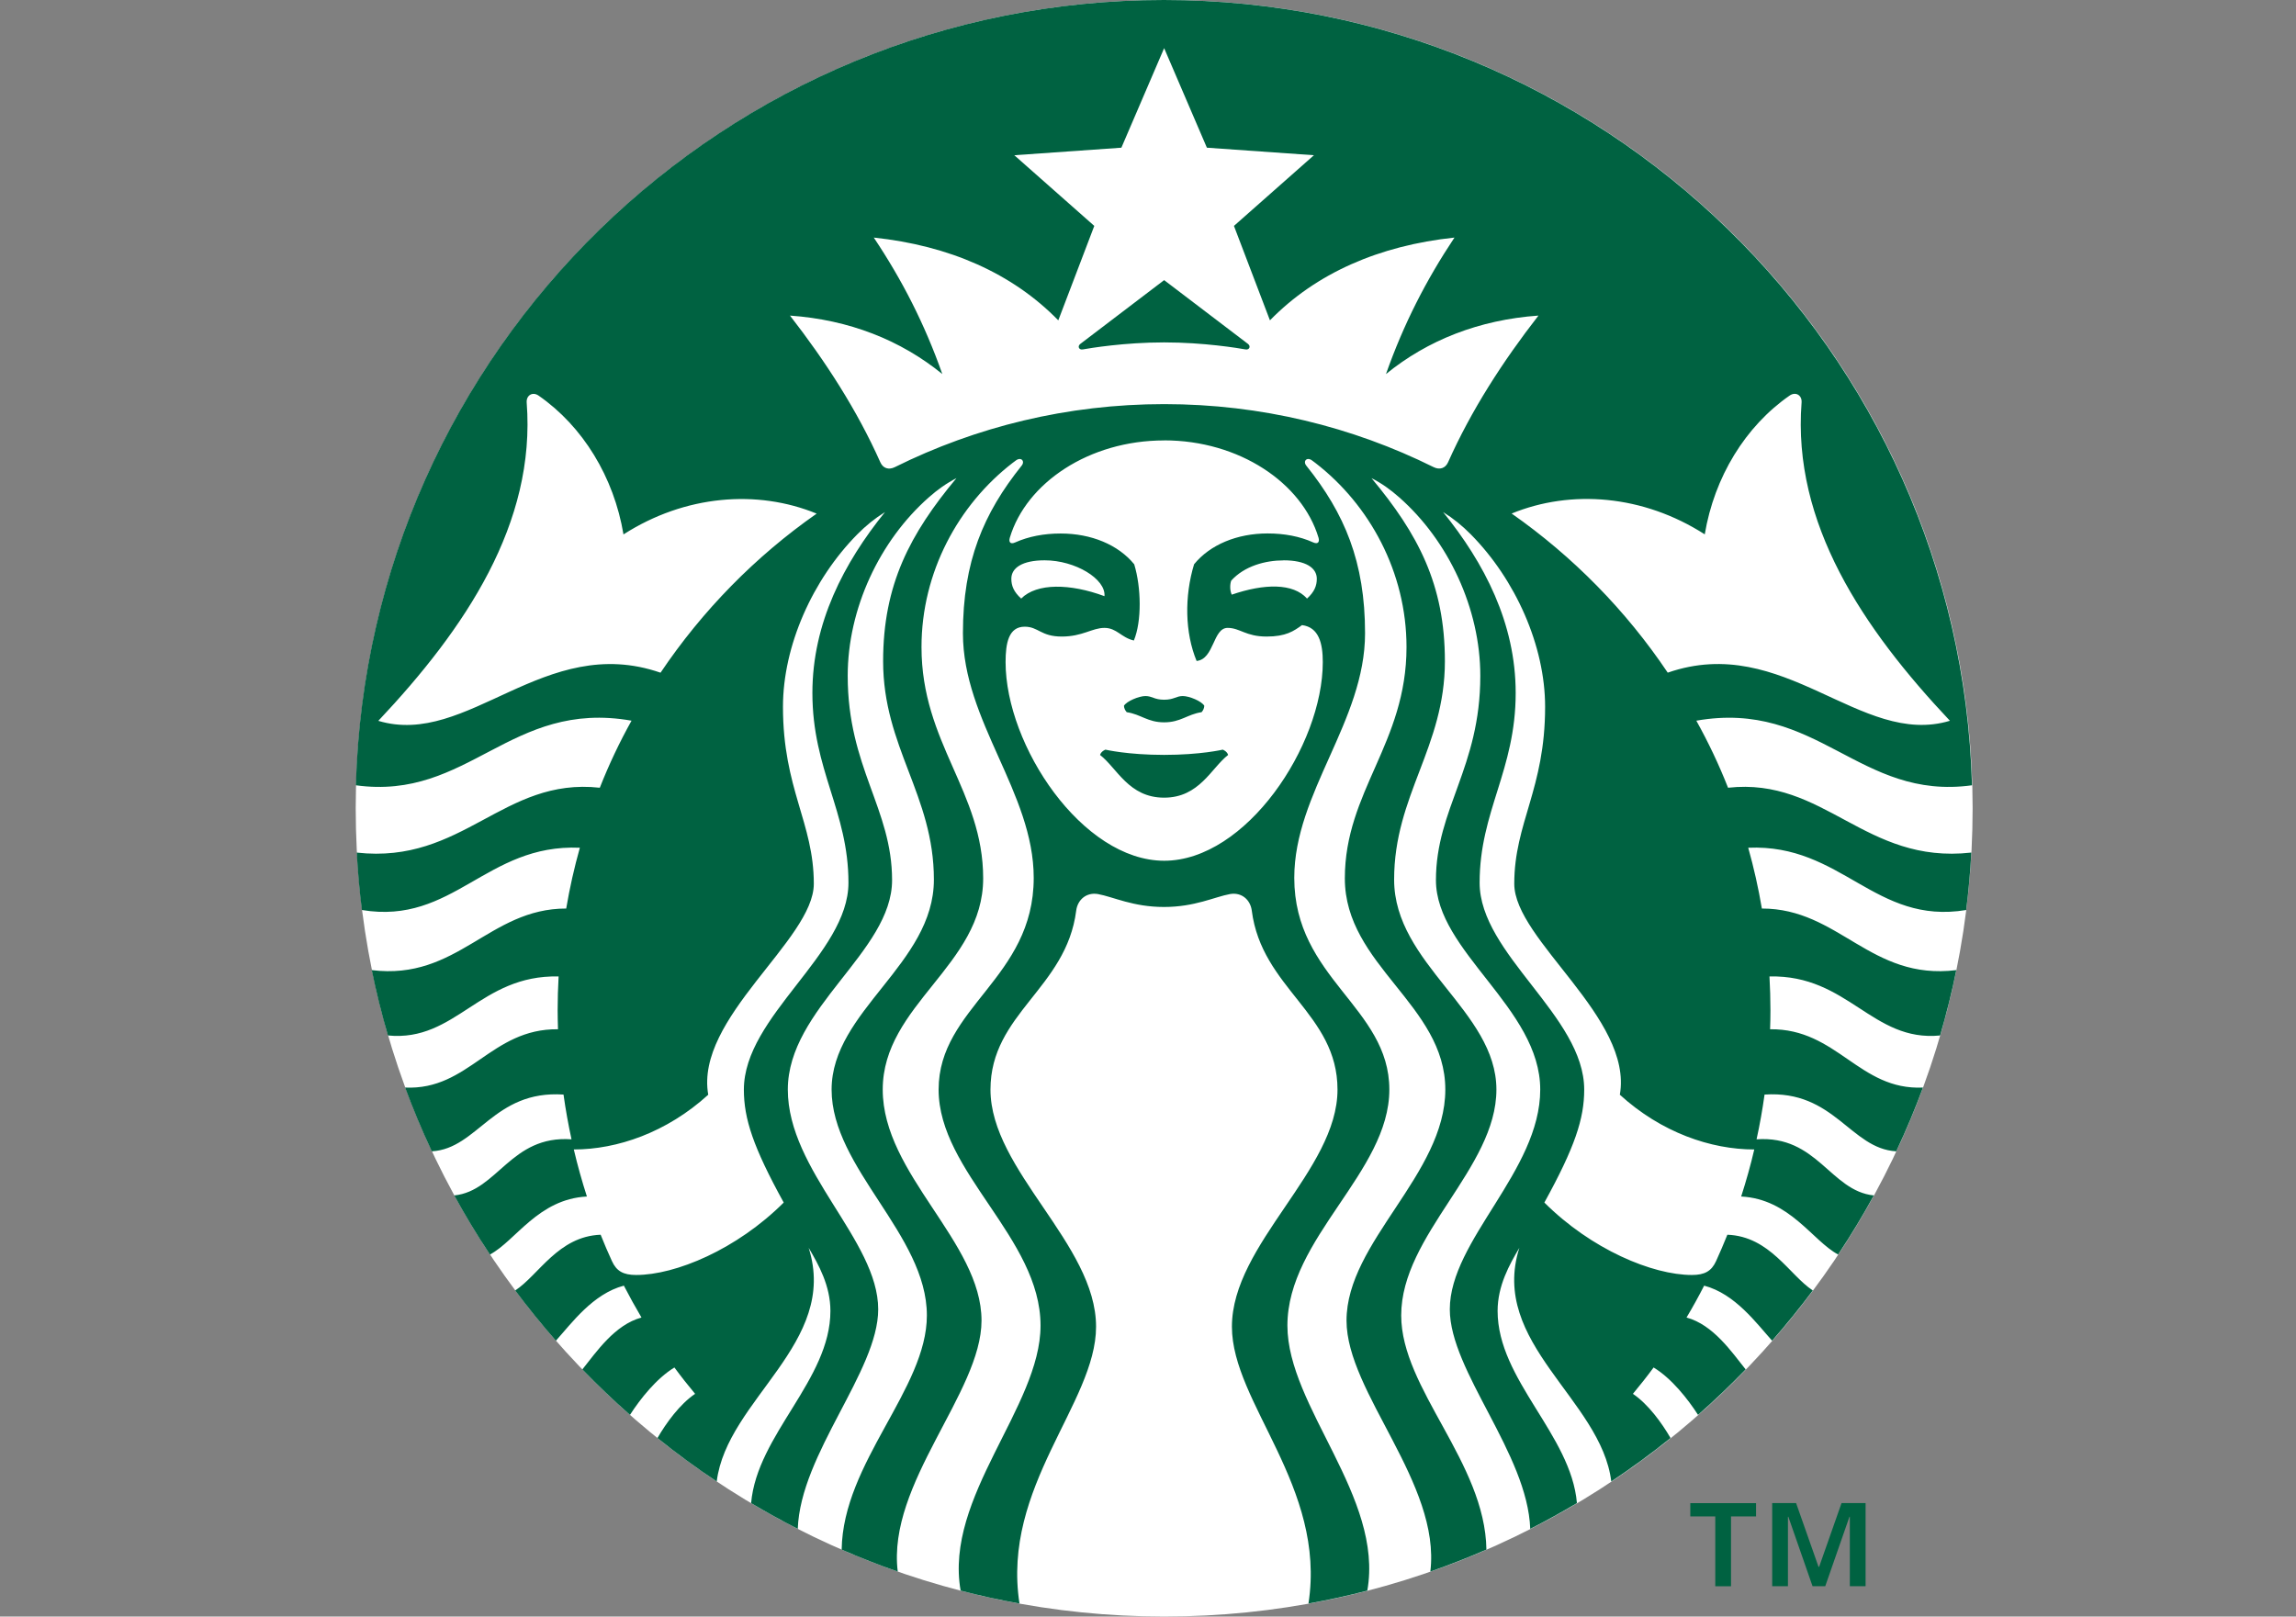 <svg viewBox="0 0 71 50" fill="none" xmlns="http://www.w3.org/2000/svg">
<rect x="0" y="0" width="71" height="50" fill="#808080" stroke="none"/>
<path d="M61 24.999C61 38.805 49.807 49.998 36.001 49.998C22.195 49.998 11 38.805 11 24.999C11 11.193 22.193 0 36.001 0C49.808 0 61 11.193 61 24.999Z" fill="white"/>
<path d="M38.513 10.807C38.294 10.768 37.236 10.59 35.999 10.59C34.763 10.59 33.705 10.768 33.486 10.807C33.359 10.83 33.313 10.707 33.408 10.636C33.495 10.572 35.999 8.664 35.999 8.664C35.999 8.664 38.504 10.572 38.591 10.636C38.686 10.707 38.638 10.83 38.513 10.807ZM34.184 23.186C34.184 23.186 34.052 23.233 34.017 23.35C34.541 23.754 34.904 24.671 35.998 24.671C37.091 24.671 37.455 23.754 37.978 23.35C37.943 23.232 37.811 23.186 37.811 23.186C37.811 23.186 37.125 23.348 35.998 23.348C34.871 23.348 34.184 23.186 34.184 23.186ZM35.999 21.642C35.696 21.642 35.629 21.528 35.421 21.528C35.223 21.528 34.839 21.687 34.756 21.829C34.761 21.904 34.789 21.967 34.842 22.027C35.285 22.094 35.486 22.341 35.999 22.341C36.513 22.341 36.712 22.094 37.157 22.027C37.209 21.969 37.236 21.904 37.241 21.829C37.158 21.685 36.774 21.528 36.576 21.528C36.37 21.528 36.303 21.642 35.999 21.642ZM60.96 26.37C60.928 26.968 60.875 27.56 60.801 28.146C57.972 28.615 56.959 26.093 54.061 26.22C54.234 26.834 54.375 27.462 54.483 28.1C56.873 28.098 57.838 30.333 60.496 30.005C60.357 30.689 60.189 31.363 59.995 32.026C57.891 32.234 57.152 30.144 54.718 30.201C54.737 30.548 54.748 30.897 54.748 31.25C54.748 31.446 54.744 31.64 54.737 31.834C56.811 31.809 57.487 33.728 59.464 33.637C59.217 34.309 58.94 34.967 58.639 35.609C57.219 35.531 56.728 33.709 54.566 33.854C54.501 34.321 54.419 34.783 54.319 35.238C56.197 35.106 56.601 36.835 57.945 36.974C57.603 37.6 57.234 38.209 56.841 38.801C56.044 38.376 55.352 37.087 53.843 37.007C53.996 36.529 54.134 36.044 54.248 35.552C52.908 35.552 51.375 35.03 50.091 33.859C50.507 31.487 46.826 29.074 46.826 27.334C46.826 25.449 47.78 24.405 47.78 21.861C47.78 19.974 46.865 17.926 45.482 16.527C45.214 16.256 44.941 16.035 44.625 15.838C45.897 17.409 46.87 19.272 46.87 21.431C46.87 23.826 45.755 25.089 45.755 27.301C45.755 29.513 48.989 31.425 48.989 33.702C48.989 34.6 48.703 35.475 47.757 37.194C49.209 38.644 51.1 39.434 52.319 39.434C52.714 39.434 52.927 39.315 53.068 39.002C53.19 38.734 53.306 38.463 53.416 38.189C54.73 38.239 55.331 39.434 56.058 39.913C55.659 40.447 55.24 40.965 54.8 41.467C54.314 40.927 53.657 40.017 52.698 39.764C52.527 40.099 52.345 40.428 52.153 40.75C52.978 40.974 53.545 41.809 53.982 42.355C53.509 42.844 53.019 43.313 52.509 43.761C52.19 43.266 51.693 42.634 51.135 42.295C50.931 42.574 50.715 42.844 50.495 43.11C50.969 43.431 51.387 44.008 51.659 44.477C51.07 44.952 50.458 45.4 49.826 45.821C49.516 43.283 46.048 41.542 46.983 38.595C46.676 39.115 46.311 39.766 46.311 40.546C46.311 42.68 48.583 44.371 48.764 46.49C48.292 46.77 47.812 47.037 47.32 47.287C47.239 44.957 44.833 42.41 44.833 40.496C44.833 38.362 47.629 36.219 47.629 33.699C47.629 31.178 44.404 29.433 44.404 27.222C44.404 25.01 45.776 23.738 45.776 20.902C45.776 18.826 44.791 16.723 43.267 15.381C42.997 15.143 42.732 14.952 42.411 14.788C43.849 16.513 44.681 18.078 44.681 20.45C44.681 23.115 43.111 24.595 43.111 27.206C43.111 29.816 46.274 31.268 46.274 33.7C46.274 36.133 43.33 38.186 43.33 40.685C43.33 42.957 45.925 45.229 45.965 47.928C45.397 48.174 44.819 48.402 44.231 48.607C44.561 45.88 41.639 43.068 41.639 40.844C41.639 38.411 44.694 36.323 44.694 33.7C44.694 31.077 41.587 29.858 41.587 27.167C41.587 24.475 43.494 22.987 43.494 20.013C43.494 17.695 42.349 15.61 40.677 14.319C40.642 14.293 40.607 14.264 40.571 14.24C40.413 14.123 40.284 14.264 40.395 14.402C41.579 15.88 42.212 17.374 42.212 19.586C42.212 22.306 40.023 24.516 40.023 27.151C40.023 30.261 42.963 31.15 42.963 33.7C42.963 36.251 39.811 38.291 39.811 40.999C39.811 43.511 42.794 46.298 42.282 49.197C41.684 49.353 41.078 49.485 40.462 49.596C41.021 45.987 38.095 43.394 38.095 41.034C38.095 38.475 41.36 36.198 41.36 33.7C41.36 31.346 39.016 30.575 38.709 28.163C38.666 27.835 38.402 27.59 38.038 27.652C37.562 27.738 36.952 28.052 35.994 28.052C35.036 28.052 34.426 27.738 33.95 27.652C33.587 27.592 33.322 27.835 33.28 28.163C32.973 30.575 30.629 31.346 30.629 33.7C30.629 36.198 33.894 38.477 33.894 41.034C33.894 43.394 30.967 45.987 31.526 49.596C30.911 49.485 30.304 49.353 29.706 49.197C29.195 46.298 32.177 43.511 32.177 40.999C32.177 38.29 29.025 36.251 29.025 33.7C29.025 31.15 31.966 30.261 31.966 27.151C31.966 24.516 29.777 22.306 29.777 19.586C29.777 17.374 30.41 15.88 31.593 14.402C31.704 14.264 31.576 14.123 31.417 14.24C31.382 14.266 31.346 14.293 31.311 14.319C29.639 15.61 28.496 17.695 28.496 20.013C28.496 22.987 30.403 24.475 30.403 27.167C30.403 29.858 27.297 31.077 27.297 33.7C27.297 36.323 30.352 38.411 30.352 40.844C30.352 43.068 27.429 45.88 27.761 48.607C27.171 48.402 26.593 48.174 26.027 47.928C26.066 45.23 28.662 42.959 28.662 40.685C28.662 38.186 25.716 36.133 25.716 33.7C25.716 31.268 28.879 29.816 28.879 27.206C28.879 24.595 27.309 23.115 27.309 20.45C27.309 18.078 28.142 16.513 29.577 14.788C29.258 14.954 28.994 15.143 28.724 15.381C27.2 16.723 26.214 18.826 26.214 20.902C26.214 23.736 27.586 25.008 27.586 27.222C27.586 29.435 24.362 31.18 24.362 33.699C24.362 36.217 27.157 38.362 27.157 40.496C27.157 42.41 24.751 44.957 24.67 47.287C24.18 47.037 23.698 46.77 23.227 46.49C23.409 44.371 25.679 42.678 25.679 40.546C25.679 39.766 25.314 39.115 25.007 38.595C25.942 41.542 22.476 43.282 22.164 45.821C21.532 45.402 20.92 44.952 20.331 44.477C20.603 44.008 21.021 43.431 21.495 43.11C21.275 42.846 21.06 42.574 20.855 42.295C20.298 42.634 19.8 43.266 19.481 43.761C18.971 43.312 18.481 42.844 18.008 42.355C18.446 41.809 19.01 40.974 19.837 40.75C19.647 40.428 19.465 40.099 19.292 39.764C18.333 40.017 17.678 40.925 17.19 41.467C16.75 40.965 16.331 40.447 15.932 39.913C16.661 39.434 17.262 38.239 18.574 38.189C18.684 38.463 18.798 38.734 18.922 39.002C19.063 39.315 19.276 39.434 19.672 39.434C20.892 39.434 22.783 38.644 24.235 37.194C23.289 35.475 23.003 34.6 23.003 33.702C23.003 31.425 26.237 29.511 26.237 27.301C26.237 25.091 25.122 23.826 25.122 21.431C25.122 19.272 26.097 17.409 27.367 15.838C27.052 16.035 26.778 16.256 26.51 16.527C25.127 17.928 24.212 19.974 24.212 21.861C24.212 24.405 25.166 25.447 25.166 27.334C25.166 29.072 21.485 31.487 21.901 33.859C20.617 35.028 19.084 35.552 17.744 35.552C17.86 36.046 17.996 36.529 18.149 37.007C16.639 37.087 15.948 38.376 15.151 38.801C14.757 38.209 14.389 37.6 14.047 36.974C15.391 36.835 15.794 35.106 17.673 35.238C17.574 34.783 17.491 34.321 17.426 33.854C15.265 33.709 14.775 35.531 13.353 35.609C13.052 34.967 12.775 34.309 12.528 33.637C14.505 33.728 15.179 31.809 17.255 31.834C17.25 31.64 17.244 31.444 17.244 31.25C17.244 30.897 17.255 30.548 17.274 30.201C14.84 30.144 14.1 32.234 11.997 32.026C11.803 31.363 11.635 30.689 11.496 30.005C14.154 30.333 15.117 28.098 17.509 28.1C17.617 27.462 17.758 26.834 17.931 26.22C15.033 26.093 14.02 28.615 11.191 28.146C11.117 27.56 11.064 26.968 11.032 26.37C14.322 26.738 15.555 24.032 18.548 24.364C18.83 23.648 19.158 22.955 19.529 22.29C15.773 21.63 14.5 24.77 11.004 24.288C11.381 10.811 22.425 0 35.992 0C49.56 0 60.603 10.811 60.981 24.288C57.485 24.77 56.212 21.632 52.456 22.29C52.827 22.957 53.155 23.648 53.437 24.364C56.43 24.032 57.665 26.738 60.953 26.37H60.96ZM25.252 15.885C23.413 15.132 21.185 15.307 19.28 16.529C18.985 14.758 18.024 13.185 16.655 12.236C16.467 12.105 16.271 12.229 16.287 12.449C16.576 16.19 14.389 19.439 11.699 22.295C14.472 23.129 16.83 19.559 20.426 20.806C21.719 18.884 23.356 17.213 25.252 15.887V15.885ZM35.999 13.622C33.678 13.622 31.735 14.935 31.227 16.631C31.188 16.762 31.241 16.845 31.39 16.778C31.809 16.591 32.283 16.501 32.8 16.501C33.745 16.501 34.58 16.848 35.074 17.453C35.292 18.173 35.31 19.215 35.063 19.81C34.673 19.722 34.534 19.42 34.153 19.42C33.772 19.42 33.477 19.688 32.832 19.688C32.186 19.688 32.11 19.383 31.687 19.383C31.188 19.383 31.096 19.896 31.096 20.478C31.096 23.064 33.472 26.622 36.001 26.622C38.531 26.622 40.905 23.062 40.905 20.478C40.905 19.898 40.785 19.401 40.263 19.334C40.003 19.521 39.765 19.688 39.167 19.688C38.522 19.688 38.344 19.42 37.963 19.42C37.504 19.42 37.55 20.388 37.003 20.443C36.642 19.57 36.622 18.45 36.925 17.452C37.419 16.847 38.254 16.499 39.199 16.499C39.716 16.499 40.194 16.589 40.608 16.776C40.758 16.843 40.811 16.76 40.773 16.63C40.263 14.933 38.319 13.62 35.999 13.62V13.622ZM39.693 17.332C39.136 17.332 38.483 17.503 38.072 17.96C38.03 18.083 38.03 18.268 38.09 18.392C39.099 18.046 39.989 18.032 40.418 18.513C40.647 18.305 40.72 18.117 40.72 17.9C40.72 17.563 40.379 17.33 39.69 17.33L39.693 17.332ZM31.578 18.513C32.064 18.027 33.091 18.046 34.154 18.439C34.2 17.908 33.253 17.33 32.304 17.33C31.616 17.33 31.274 17.563 31.274 17.9C31.274 18.117 31.348 18.305 31.578 18.513ZM47.57 9.761C45.738 9.892 44.145 10.521 42.859 11.569C43.406 10.019 44.101 8.664 44.977 7.348C42.646 7.595 40.695 8.449 39.271 9.908L38.158 6.987L40.631 4.801L37.321 4.568L35.999 1.489L34.677 4.568L31.366 4.801L33.839 6.987L32.726 9.908C31.302 8.449 29.352 7.595 27.02 7.348C27.898 8.662 28.593 10.019 29.14 11.569C27.852 10.52 26.261 9.89 24.429 9.761C25.527 11.174 26.503 12.682 27.224 14.3C27.305 14.483 27.48 14.543 27.671 14.448C30.18 13.201 33.008 12.499 36.001 12.499C38.995 12.499 41.822 13.201 44.332 14.448C44.521 14.541 44.695 14.483 44.778 14.3C45.5 12.68 46.475 11.174 47.574 9.761H47.57ZM51.571 20.805C55.166 19.558 57.526 23.128 60.298 22.293C57.608 19.438 55.421 16.189 55.711 12.447C55.728 12.227 55.531 12.104 55.342 12.234C53.973 13.183 53.012 14.756 52.717 16.527C50.812 15.305 48.585 15.13 46.745 15.883C48.641 17.212 50.28 18.88 51.571 20.803V20.805Z" fill="#006241"/>
<path d="M53.044 46.901H52.27V46.49H54.303V46.901H53.529V49.062H53.042V46.901H53.044ZM54.799 46.488H55.541L56.235 48.46H56.254L56.947 46.488H57.69V49.06H57.203V46.913H57.191L56.443 49.06H56.05L55.302 46.913H55.289V49.06H54.802V46.488H54.799Z" fill="#006241"/>
</svg>
